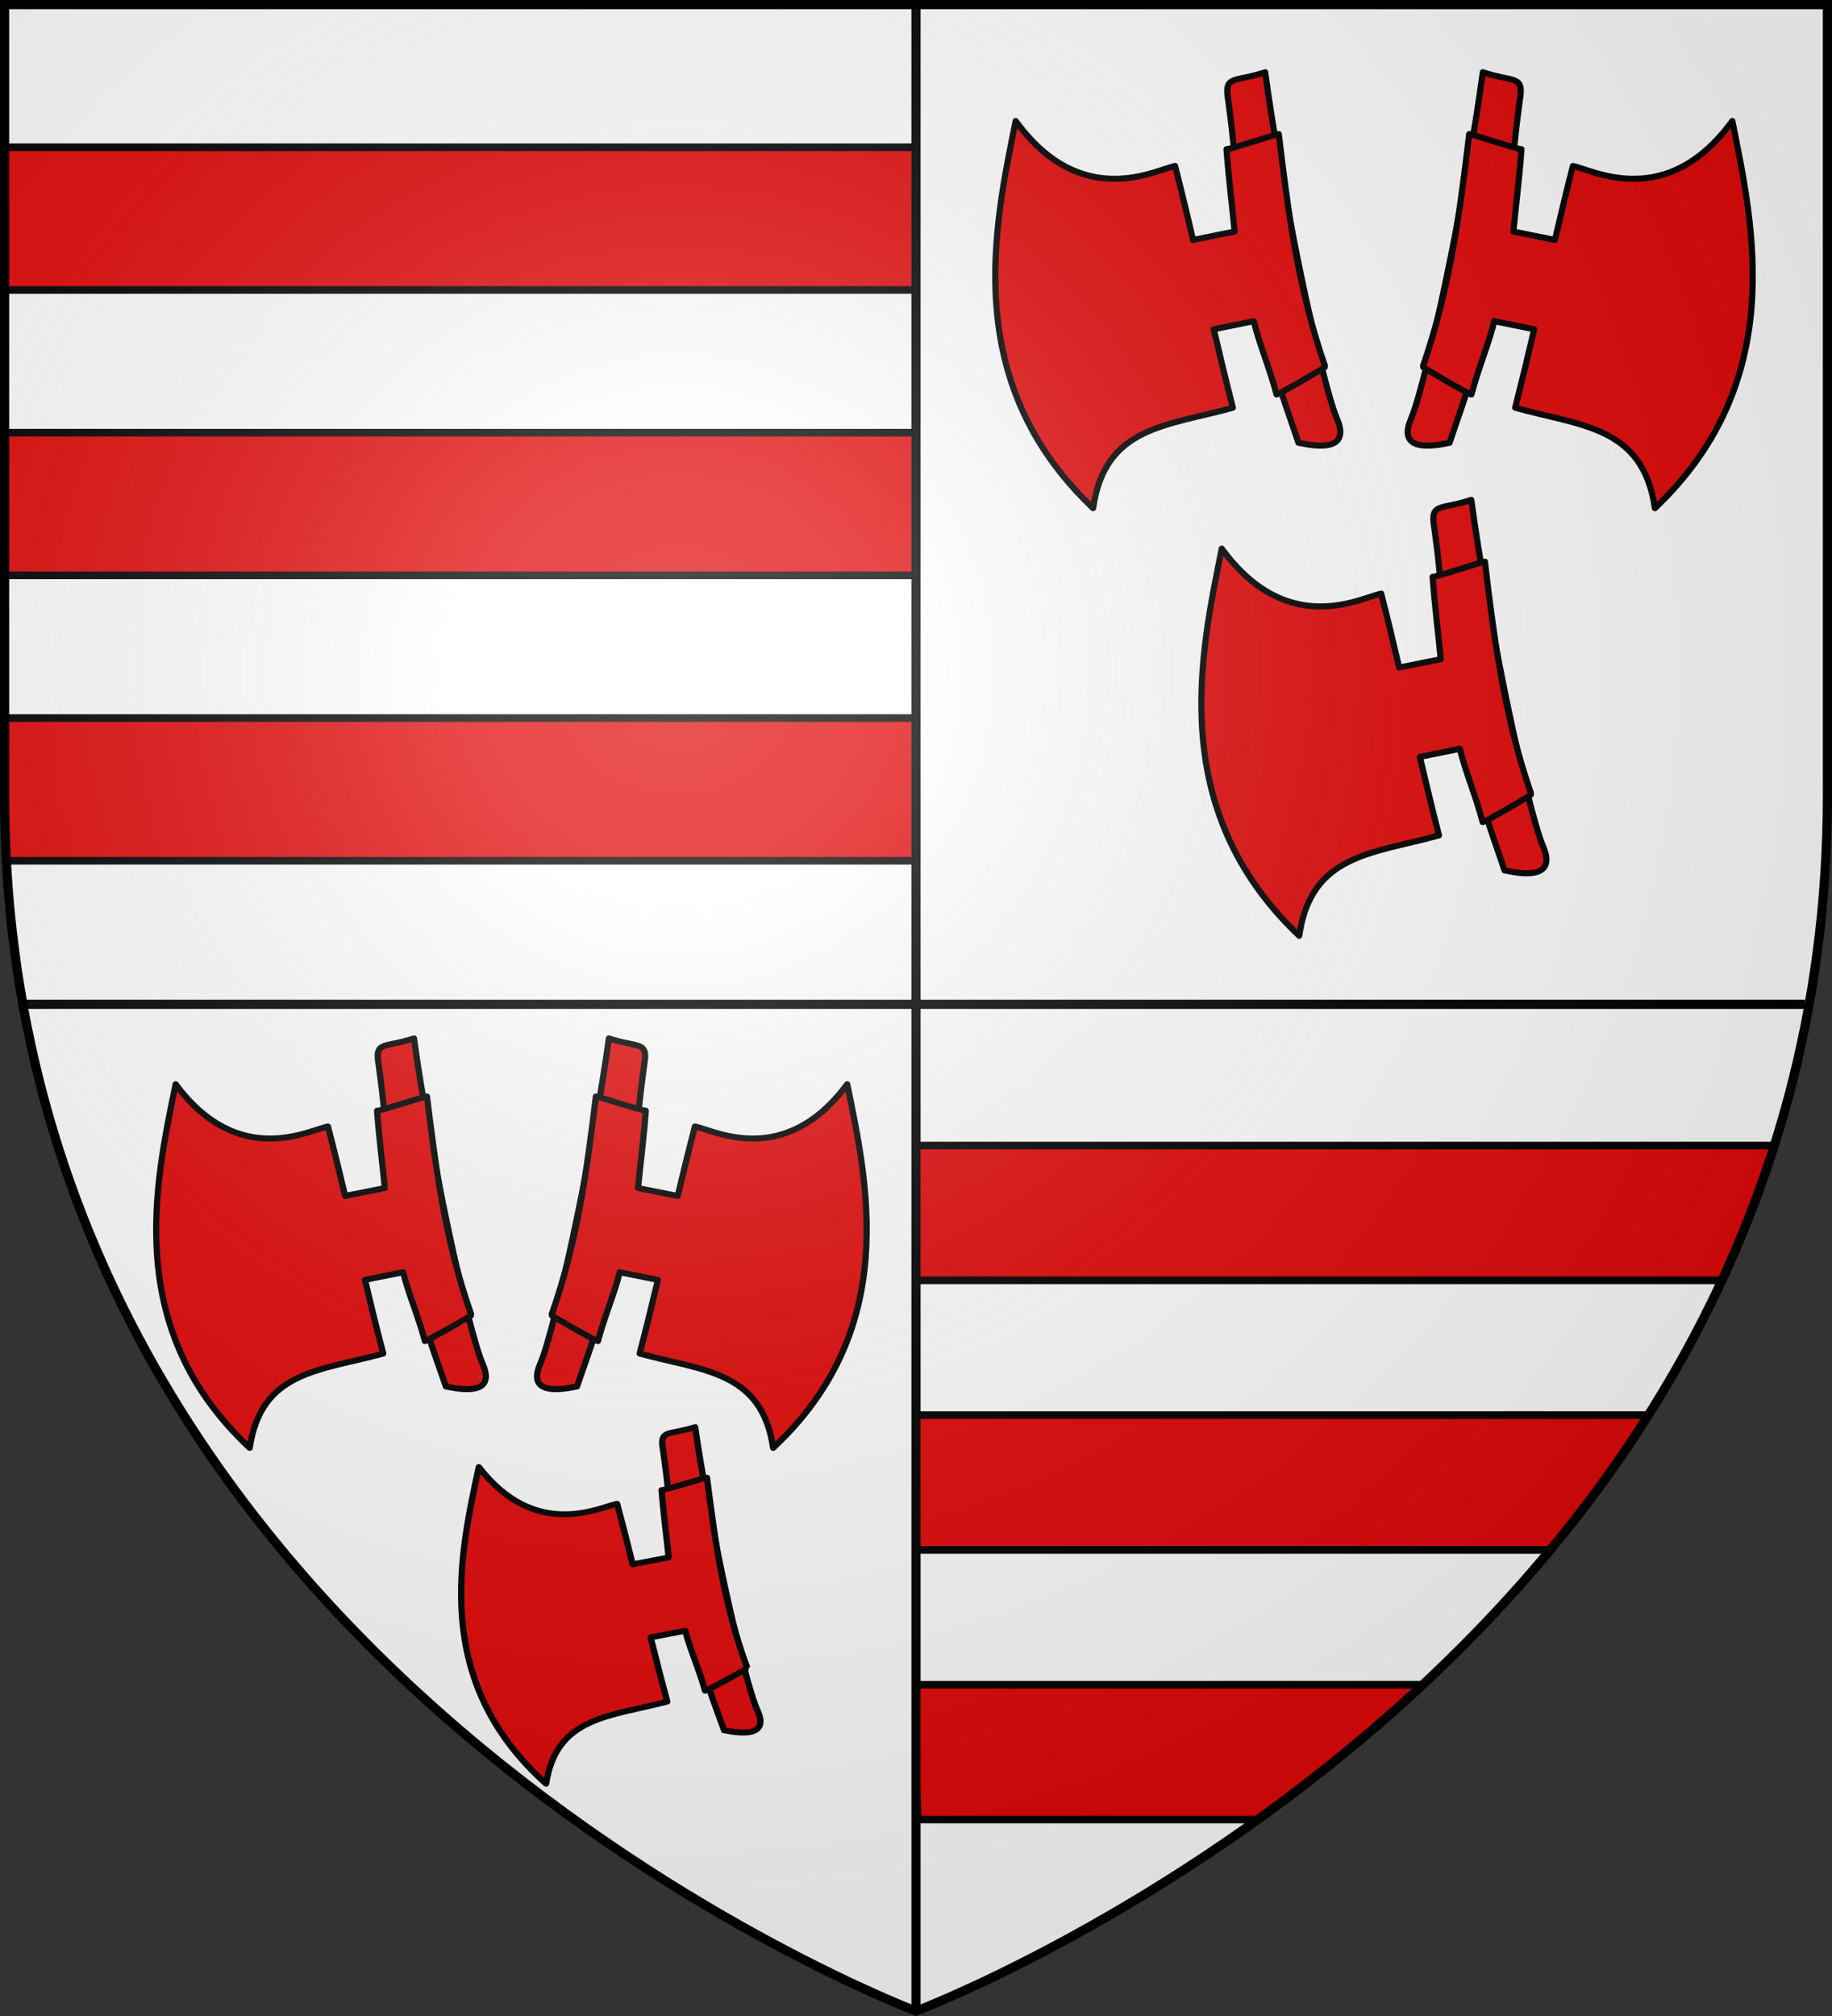 <?xml version="1.0" encoding="UTF-8" standalone="no"?><svg height="660" width="600" xmlns="http://www.w3.org/2000/svg" xmlns:xlink="http://www.w3.org/1999/xlink"><rect width="100%" height="100%" fill="#333333" stroke="none"/><radialGradient id="a" cx="221.445" cy="226.331" gradientTransform="matrix(1.353 0 0 1.349 -77.629 -85.747)" gradientUnits="userSpaceOnUse" r="300"><stop offset="0" stop-color="#fff" stop-opacity=".314"/><stop offset=".19" stop-color="#fff" stop-opacity=".251"/><stop offset=".6" stop-color="#6b6b6b" stop-opacity=".125"/><stop offset="1" stop-opacity=".125"/></radialGradient><path d="m300 658.5s298.5-112.32 298.5-397.772c0-285.452 0-258.552 0-258.552h-597v258.552c0 285.452 298.5 397.772 298.5 397.772z" fill="#fff" fill-rule="evenodd"/><path d="m1.5 48.215v46.713h298.5v-46.713zm0 93.428v46.715h298.5v-46.715zm0 93.43v25.205c0 7.283.204 14.449.582 21.508h297.918v-46.713z" fill="#e20909" stroke="#000" stroke-width="2.5"/><path d="m300 375.021v44.129h263.959c6.503-14.021 12.27-28.727 17.145-44.129zm0 88.262v44.133h207.732c11.357-13.684 22.172-28.387 32.127-44.133zm0 88.264v23.812c0 6.881.204 13.65.582 20.318h111.35c17.622-12.64 35.973-27.315 54.008-44.131z" fill="#e20909" stroke="#000" stroke-width="2.5"/><path d="m300 2.734v654.301m-293.956-328.244h585.055" fill="none" stroke="#000" stroke-width="3"/><g id="b" fill="#e20909" stroke="#000" stroke-linecap="round" stroke-linejoin="round" stroke-width="2.616" transform="matrix(.34 .676 -.691 .346 565.617 -271.779)"><path d="m263.409 366.006c62.602 21.078 48.414 25.894 146.001 38.555.353-.784 16.553-18.024-1.651-19.13-18.045-1.096-102.194-23.221-148.161-38.802-2.018 13.789-7.163 16.119 3.811 19.376z" fill="#e20909" stroke="#000" stroke-linecap="round" stroke-linejoin="round" stroke-width="2.616"/><path d="m286.166 353.249c-.435.177-3.609 22.296-4.291 22.664 12.071 4.908 23.278 8.726 33.443 12.613l-4.814 17.329c-10.74-2.532-21.429-4.988-32.089-7.269-2.328 7.992-.476 44.034-48.298 51.798 36.296 27.802 89.844 70.836 164.798 44.376-29.577-20.158-17.342-43.789-11.776-72.03-11.463-2.453-22.804-5.048-34.05-7.7l4.614-16.7c9.262 2.199 20.689 2.844 32.768 5.322.448-.708-.975-23.665-1.283-23.678-35.542-4.608-67.015-15.394-99.021-26.726z" fill="#e20909" stroke="#000" stroke-linecap="round" stroke-linejoin="round" stroke-width="2.616"/></g><use height="100%" transform="matrix(-1 0 0 1 900 -0)" width="100%" xlink:href="#b"/><use height="100%" transform="translate(67.5 140)" width="100%" xlink:href="#b"/><g id="c" fill="#e20909" stroke="#000" stroke-linecap="round" stroke-linejoin="round" stroke-width="2.761" transform="matrix(.325 .635 -.66 .325 279.985 62.453)"><path d="m263.409 366.006c62.602 21.078 48.414 25.894 146.001 38.555.353-.784 16.553-18.024-1.651-19.13-18.045-1.096-102.194-23.221-148.161-38.802-2.018 13.789-7.163 16.119 3.811 19.376z" fill="#e20909" stroke="#000" stroke-linecap="round" stroke-linejoin="round" stroke-width="2.761"/><path d="m286.166 353.249c-.435.177-3.609 22.296-4.291 22.664 12.071 4.908 23.278 8.726 33.443 12.613l-4.814 17.329c-10.74-2.532-21.429-4.988-32.089-7.269-2.328 7.992-.476 44.034-48.298 51.798 36.296 27.802 89.844 70.836 164.798 44.376-29.577-20.158-17.342-43.789-11.776-72.03-11.463-2.453-22.804-5.048-34.05-7.7l4.614-16.7c9.262 2.199 20.689 2.844 32.768 5.322.448-.708-.975-23.665-1.283-23.678-35.542-4.608-67.015-15.394-99.021-26.726z" fill="#e20909" stroke="#000" stroke-linecap="round" stroke-linejoin="round" stroke-width="2.761"/></g><g fill="#e20909" stroke="#000" stroke-linecap="round" stroke-linejoin="round" stroke-width="3.107" transform="matrix(.295 .553 -.599 .283 358.711 225.56)"><path d="m263.409 366.006c62.602 21.078 48.414 25.894 146.001 38.555.353-.784 16.553-18.024-1.651-19.13-18.045-1.096-102.194-23.221-148.161-38.802-2.018 13.789-7.163 16.119 3.811 19.376z"/><path d="m286.166 353.249c-.435.177-3.609 22.296-4.291 22.664 12.071 4.908 23.278 8.726 33.443 12.613l-4.814 17.329c-10.74-2.532-21.429-4.988-32.089-7.269-2.328 7.992-.476 44.034-48.298 51.798 36.296 27.802 89.844 70.836 164.798 44.376-29.577-20.158-17.342-43.789-11.776-72.03-11.463-2.453-22.804-5.048-34.05-7.7l4.614-16.7c9.262 2.199 20.689 2.844 32.768 5.322.448-.708-.975-23.665-1.283-23.678-35.542-4.608-67.015-15.394-99.021-26.726z"/></g><use height="100%" transform="matrix(-1 0 0 1 335 0)" width="100%" xlink:href="#c"/><path d="m300 658.5s298.5-112.32 298.5-397.772c0-285.452 0-258.552 0-258.552h-597v258.552c0 285.452 298.5 397.772 298.5 397.772z" fill="url(#a)" fill-rule="evenodd"/><path d="m300 658.397s-298.5-112.418-298.5-398.119v-258.778h597v258.778c0 285.701-298.5 398.119-298.5 398.119z" fill="none" stroke="#000" stroke-width="3"/></svg>